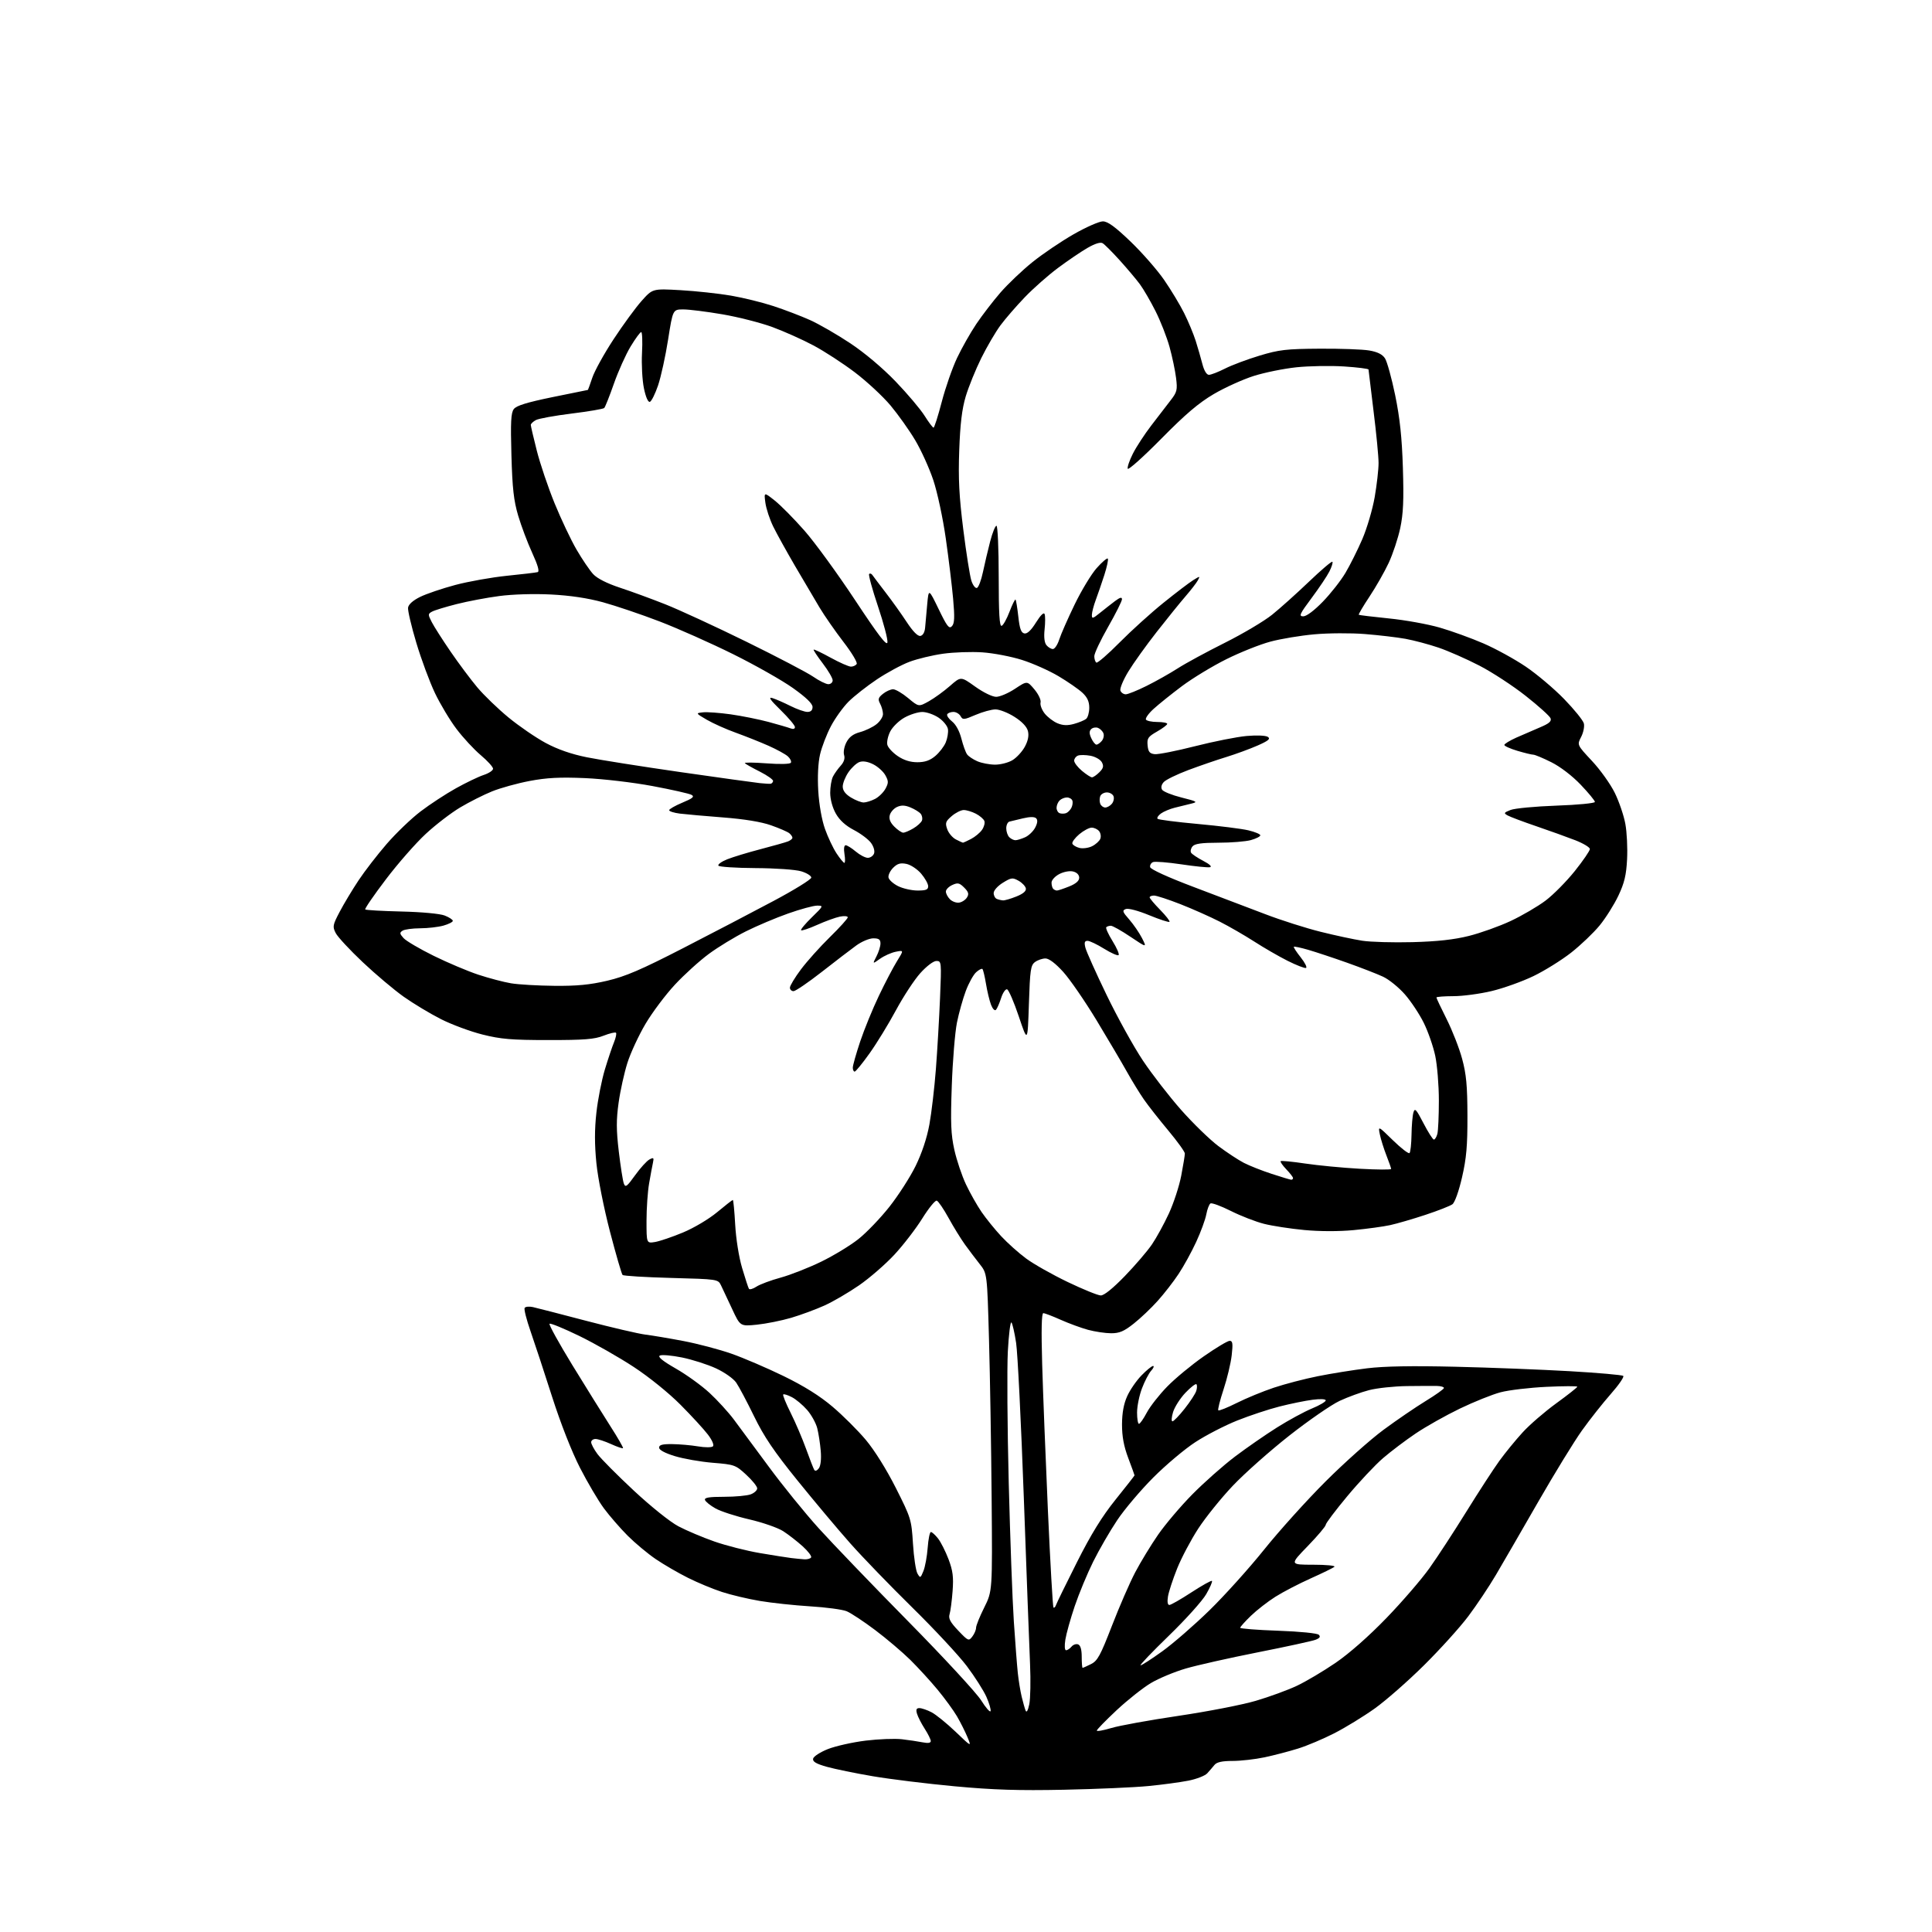 <?xml version="1.0" encoding="UTF-8" standalone="no"?>
<svg 
  version="1.1" 
  xmlns="http://www.w3.org/2000/svg" 
  xmlns:xlink="http://www.w3.org/1999/xlink" 
  xmlns:svg="http://www.w3.org/2000/svg"
  xmlns:rdf="http://www.w3.org/1999/02/22-rdf-syntax-ns#"
  xmlns:cc="http://creativecommons.org/ns#"
  xmlns:dc="http://purl.org/dc/elements/1.1/"
  viewBox="0 0 768 768"
  width="768"
  height="768"
>
<style>svg {background-color: white; }</style>"
<path stroke="none" fill="black" fill-rule="evenodd" d="M423.00,711.45C404.85,711.82 394.94,711.51 379.50,710.08C368.50,709.06 353.88,707.26 347.00,706.09C340.12,704.92 331.89,703.23 328.70,702.34C324.41,701.13 322.99,700.29 323.22,699.11C323.39,698.22 326.03,696.51 329.09,695.29C332.16,694.08 338.90,692.57 344.08,691.93C349.26,691.30 355.77,691.05 358.55,691.38C361.33,691.70 365.04,692.26 366.80,692.61C368.91,693.03 370.00,692.86 370.00,692.10C370.00,691.47 368.92,689.28 367.60,687.23C366.28,685.18 364.90,682.49 364.53,681.25C364.03,679.57 364.28,679.00 365.48,679.00C366.37,679.00 368.54,679.74 370.30,680.65C372.05,681.56 376.35,685.05 379.86,688.40C386.22,694.50 386.22,694.50 384.56,690.50C383.64,688.30 381.78,684.59 380.41,682.25C379.04,679.92 375.60,675.19 372.76,671.75C369.92,668.31 365.01,662.95 361.86,659.83C358.70,656.72 352.39,651.36 347.84,647.94C343.29,644.52 338.20,641.16 336.53,640.48C334.86,639.80 328.32,638.92 322.00,638.54C315.68,638.15 306.68,637.18 302.00,636.39C297.32,635.60 290.57,634.00 287.00,632.83C283.43,631.67 277.35,629.15 273.50,627.22C269.65,625.30 263.89,621.96 260.70,619.79C257.51,617.63 252.48,613.43 249.51,610.47C246.55,607.50 242.29,602.60 240.05,599.57C237.82,596.55 233.54,589.30 230.55,583.46C227.25,577.02 222.89,565.91 219.45,555.18C216.34,545.45 212.49,533.75 210.89,529.17C209.29,524.59 208.24,520.43 208.55,519.92C208.87,519.41 210.33,519.26 211.81,519.58C213.29,519.91 222.82,522.36 233.00,525.04C243.18,527.71 253.75,530.17 256.50,530.52C259.25,530.86 266.09,532.01 271.70,533.08C277.31,534.15 285.86,536.40 290.70,538.09C295.54,539.78 304.90,543.80 311.50,547.01C319.66,551.00 325.89,554.89 330.96,559.20C335.07,562.68 341.01,568.61 344.17,572.37C347.61,576.46 352.41,584.14 356.11,591.48C362.13,603.42 362.32,604.02 362.92,613.63C363.26,619.06 364.06,624.40 364.70,625.50C365.80,627.41 365.92,627.36 367.08,624.50C367.75,622.85 368.51,618.69 368.77,615.25C369.02,611.81 369.60,609.00 370.04,609.00C370.49,609.00 371.77,610.16 372.89,611.58C374.00,613.00 375.88,616.72 377.06,619.83C378.78,624.39 379.09,626.88 378.67,632.50C378.38,636.35 377.84,640.48 377.47,641.68C376.95,643.37 377.73,644.84 380.91,648.18C384.88,652.35 385.08,652.43 386.51,650.56C387.33,649.49 388.00,647.92 388.00,647.06C388.00,646.20 389.46,642.58 391.25,639.00C394.50,632.50 394.50,632.50 394.19,595.50C394.02,575.15 393.55,546.74 393.14,532.36C392.41,506.22 392.41,506.22 389.45,502.49C387.83,500.44 385.18,496.93 383.56,494.69C381.95,492.45 379.02,487.70 377.06,484.13C375.10,480.57 373.00,477.49 372.38,477.28C371.76,477.08 369.18,480.25 366.64,484.32C364.11,488.39 359.13,494.86 355.58,498.70C352.03,502.53 345.71,508.02 341.55,510.90C337.38,513.78 331.17,517.41 327.74,518.96C324.31,520.51 318.35,522.71 314.50,523.85C310.65,524.98 304.52,526.21 300.87,526.58C294.25,527.25 294.25,527.25 291.05,520.38C289.28,516.59 287.30,512.38 286.64,511.00C285.43,508.50 285.43,508.50 266.79,508.00C256.55,507.73 247.85,507.19 247.48,506.82C247.10,506.44 244.85,498.68 242.47,489.57C240.04,480.24 237.68,468.37 237.08,462.40C236.33,454.90 236.33,449.00 237.08,442.27C237.66,437.04 239.18,429.32 240.45,425.13C241.72,420.93 243.36,416.05 244.09,414.29C244.81,412.52 245.16,410.83 244.86,410.53C244.56,410.23 242.33,410.76 239.91,411.71C236.32,413.13 232.26,413.45 218.00,413.44C203.32,413.44 199.10,413.08 191.78,411.24C186.98,410.04 179.56,407.28 175.28,405.12C171.00,402.95 164.35,398.95 160.50,396.23C156.65,393.50 149.32,387.32 144.21,382.50C139.09,377.67 134.26,372.47 133.47,370.94C132.13,368.35 132.24,367.75 135.05,362.41C136.71,359.25 140.08,353.65 142.53,349.96C144.98,346.27 150.02,339.74 153.74,335.45C157.46,331.16 163.51,325.35 167.20,322.55C170.88,319.74 177.18,315.62 181.20,313.38C185.21,311.14 190.19,308.75 192.25,308.07C194.31,307.40 196.00,306.28 196.00,305.58C196.00,304.88 193.80,302.46 191.11,300.19C188.42,297.92 184.08,293.24 181.47,289.78C178.85,286.33 175.00,279.90 172.90,275.50C170.80,271.10 167.47,262.12 165.50,255.55C163.53,248.98 162.05,242.68 162.21,241.55C162.39,240.26 164.17,238.68 167.00,237.28C169.47,236.06 175.78,233.92 181.00,232.53C186.22,231.14 195.45,229.50 201.50,228.88C207.55,228.27 213.04,227.62 213.71,227.43C214.52,227.20 213.83,224.74 211.57,219.80C209.72,215.78 207.22,209.12 205.99,205.00C204.22,199.02 203.67,194.16 203.30,181.00C202.93,167.75 203.11,164.13 204.25,162.61C205.29,161.24 209.43,159.96 219.59,157.87C227.24,156.30 233.58,155.01 233.67,155.01C233.76,155.00 234.56,152.82 235.45,150.15C236.34,147.48 240.13,140.62 243.88,134.90C247.63,129.18 252.66,122.30 255.06,119.61C259.42,114.72 259.42,114.72 270.55,115.35C276.68,115.70 285.69,116.68 290.59,117.52C295.49,118.36 303.10,120.24 307.50,121.69C311.90,123.13 318.43,125.63 322.00,127.23C325.57,128.83 332.77,132.98 338.00,136.46C343.74,140.27 350.87,146.29 356.02,151.64C360.70,156.51 365.88,162.64 367.52,165.25C369.16,167.86 370.77,170.00 371.09,170.00C371.42,170.00 372.89,165.39 374.36,159.75C375.83,154.11 378.57,146.26 380.44,142.31C382.31,138.35 385.75,132.28 388.08,128.81C390.41,125.34 394.74,119.71 397.70,116.29C400.67,112.88 406.39,107.43 410.43,104.19C414.46,100.94 421.81,95.97 426.75,93.14C431.69,90.31 436.93,88.00 438.39,88.00C440.35,88.00 443.25,90.11 449.44,96.05C454.05,100.48 460.06,107.35 462.78,111.30C465.51,115.26 469.09,121.20 470.73,124.50C472.38,127.80 474.43,132.75 475.31,135.50C476.18,138.25 477.38,142.41 477.98,144.75C478.66,147.37 479.65,149.00 480.57,149.00C481.39,149.00 484.28,147.88 486.98,146.51C489.68,145.14 495.85,142.83 500.69,141.37C508.44,139.03 511.31,138.69 524.50,138.61C532.75,138.55 541.65,138.87 544.27,139.32C547.57,139.88 549.50,140.84 550.55,142.44C551.38,143.71 553.21,150.32 554.61,157.12C556.47,166.21 557.29,173.89 557.67,186.00C558.07,198.79 557.83,204.17 556.62,209.91C555.75,213.98 553.68,220.22 552.02,223.78C550.35,227.34 546.92,233.37 544.38,237.18C541.85,240.99 539.94,244.23 540.14,244.39C540.34,244.54 545.74,245.19 552.15,245.84C558.56,246.48 567.64,248.12 572.32,249.48C577.01,250.83 584.81,253.66 589.67,255.76C594.53,257.86 602.10,262.01 606.50,264.99C610.90,267.96 617.78,273.77 621.78,277.89C625.78,282.01 629.31,286.37 629.61,287.58C629.91,288.79 629.43,291.21 628.52,292.95C626.89,296.12 626.89,296.12 632.85,302.50C636.13,306.00 640.20,311.71 641.91,315.19C643.61,318.66 645.50,324.20 646.10,327.50C646.71,330.80 647.02,337.12 646.79,341.55C646.47,347.87 645.73,350.97 643.33,356.05C641.65,359.60 638.30,364.92 635.89,367.87C633.47,370.82 628.38,375.68 624.58,378.67C620.77,381.66 614.02,385.87 609.58,388.01C605.13,390.16 597.67,392.83 593.00,393.95C588.33,395.07 581.46,395.99 577.75,395.99C574.04,396.00 571.00,396.23 571.00,396.52C571.00,396.81 572.83,400.69 575.07,405.14C577.31,409.60 580.08,416.67 581.21,420.87C582.87,426.95 583.30,431.55 583.33,443.50C583.36,455.48 582.93,460.41 581.18,468.00C579.91,473.54 578.31,478.01 577.35,478.72C576.45,479.38 571.61,481.28 566.61,482.93C561.60,484.59 555.29,486.42 552.58,487.01C549.88,487.60 543.36,488.49 538.08,488.99C532.20,489.55 524.62,489.53 518.46,488.95C512.93,488.43 505.73,487.32 502.46,486.49C499.18,485.66 493.27,483.37 489.32,481.39C485.37,479.41 481.71,478.06 481.18,478.39C480.66,478.71 479.91,480.67 479.52,482.74C479.14,484.81 477.33,489.74 475.50,493.69C473.68,497.65 470.52,503.39 468.49,506.44C466.47,509.50 462.71,514.33 460.15,517.17C457.60,520.02 453.33,524.07 450.66,526.17C446.80,529.23 444.98,530.00 441.66,529.99C439.37,529.98 435.25,529.36 432.50,528.62C429.75,527.87 424.86,526.07 421.63,524.63C418.39,523.18 415.29,522.00 414.73,522.00C414.04,522.00 413.89,528.71 414.28,542.25C414.60,553.39 415.63,579.60 416.56,600.50C417.50,621.40 418.49,638.73 418.77,639.00C419.05,639.27 419.51,638.83 419.79,638.00C420.07,637.17 423.82,629.52 428.11,621.00C433.71,609.88 438.05,602.85 443.46,596.11C447.61,590.95 451.00,586.62 451.00,586.48C451.00,586.35 449.88,583.25 448.50,579.60C446.72,574.88 446.01,571.01 446.02,566.23C446.04,561.65 446.69,558.06 448.08,555.00C449.19,552.52 451.75,548.81 453.76,546.75C455.76,544.69 457.83,543.00 458.36,543.00C458.88,543.00 458.54,543.85 457.60,544.89C456.66,545.93 455.02,549.08 453.95,551.90C452.88,554.72 452.00,559.04 452.00,561.51C452.00,563.98 452.34,566.00 452.75,566.00C453.17,566.00 454.57,563.99 455.87,561.53C457.18,559.07 460.83,554.41 463.99,551.18C467.14,547.94 473.69,542.53 478.54,539.15C483.38,535.77 488.00,533.00 488.81,533.00C490.00,533.00 490.15,534.07 489.62,538.75C489.26,541.91 487.80,548.02 486.38,552.31C484.96,556.61 484.02,560.35 484.29,560.63C484.57,560.90 487.88,559.58 491.65,557.69C495.42,555.80 502.05,553.07 506.40,551.62C510.74,550.17 518.61,548.11 523.90,547.06C529.18,546.00 537.98,544.59 543.45,543.92C550.22,543.09 561.39,542.89 578.45,543.30C592.23,543.62 612.73,544.42 624.00,545.07C635.27,545.72 644.85,546.56 645.27,546.95C645.70,547.33 643.45,550.59 640.27,554.19C637.10,557.79 631.96,564.29 628.87,568.62C625.77,572.95 617.94,585.73 611.46,597.00C604.99,608.27 597.43,621.33 594.68,626.00C591.93,630.67 586.97,638.10 583.66,642.50C580.36,646.90 572.42,655.67 566.03,662.00C559.64,668.33 550.82,676.06 546.44,679.18C542.05,682.31 534.87,686.71 530.48,688.96C526.09,691.21 519.58,693.97 516.00,695.08C512.42,696.20 506.43,697.76 502.68,698.56C498.94,699.35 493.22,700.00 489.97,700.00C485.83,700.00 483.70,700.47 482.79,701.57C482.08,702.44 480.79,703.94 479.91,704.91C479.04,705.88 475.66,707.20 472.40,707.84C469.15,708.48 461.99,709.45 456.49,709.98C451.00,710.52 435.93,711.18 423.00,711.45zM441.75,686.92C444.91,685.96 456.95,683.78 468.50,682.07C480.05,680.36 493.85,677.68 499.16,676.11C504.48,674.55 511.79,671.88 515.42,670.18C519.05,668.48 526.02,664.35 530.92,661.00C536.39,657.26 544.18,650.39 551.15,643.17C557.39,636.71 565.08,627.80 568.23,623.37C571.39,618.95 577.98,608.84 582.90,600.91C587.81,592.99 593.72,583.89 596.04,580.69C598.36,577.49 602.51,572.41 605.27,569.40C608.02,566.38 614.04,561.18 618.64,557.84C623.24,554.50 627.00,551.53 627.00,551.24C627.00,550.95 621.49,550.97 614.75,551.29C608.01,551.61 599.80,552.58 596.50,553.45C593.20,554.32 585.91,557.25 580.30,559.95C574.69,562.66 566.80,567.10 562.77,569.82C558.73,572.54 552.89,576.96 549.78,579.63C546.66,582.31 540.27,589.12 535.56,594.77C530.85,600.43 527.00,605.54 527.00,606.13C527.00,606.73 523.77,610.54 519.83,614.61C512.66,622.00 512.66,622.00 522.03,622.00C527.18,622.00 530.97,622.37 530.45,622.82C529.93,623.28 525.67,625.36 521.00,627.45C516.33,629.55 510.02,632.82 507.00,634.73C503.98,636.64 499.59,640.05 497.25,642.31C494.91,644.57 493.00,646.71 493.00,647.06C493.00,647.42 499.79,647.95 508.09,648.24C516.76,648.55 523.64,649.24 524.25,649.85C525.02,650.62 524.63,651.19 522.90,651.85C521.56,652.36 511.25,654.60 499.98,656.83C488.72,659.06 475.83,661.95 471.34,663.27C466.85,664.58 460.60,667.19 457.45,669.07C454.30,670.96 448.18,675.81 443.86,679.85C439.54,683.90 436.00,687.53 436.00,687.93C436.00,688.33 438.59,687.87 441.75,686.92zM393.77,680.20C393.97,679.59 393.23,677.05 392.12,674.55C391.02,672.05 387.51,666.54 384.33,662.31C381.14,658.08 371.41,647.62 362.69,639.06C353.98,630.50 342.86,619.00 337.99,613.50C333.11,608.00 323.67,596.75 317.00,588.50C307.65,576.94 303.70,571.09 299.76,563.00C296.95,557.23 293.75,551.21 292.66,549.62C291.54,548.00 288.04,545.53 284.59,543.93C281.24,542.39 275.15,540.44 271.06,539.61C266.97,538.79 263.02,538.45 262.29,538.86C261.38,539.37 263.43,541.03 268.64,544.02C272.88,546.44 278.90,550.79 282.04,553.69C285.17,556.59 289.51,561.34 291.68,564.23C293.85,567.13 300.10,575.58 305.57,583.00C311.03,590.42 319.97,601.45 325.44,607.50C330.91,613.55 346.91,630.20 361.00,644.50C375.09,658.80 388.14,672.93 390.01,675.90C391.87,678.87 393.57,680.80 393.77,680.20zM409.15,677.50C409.61,675.30 409.75,668.10 409.46,661.50C409.17,654.90 408.05,625.11 406.98,595.30C405.91,565.49 404.53,537.81 403.92,533.80C403.31,529.78 402.47,526.14 402.06,525.70C401.64,525.26 401.00,530.43 400.63,537.20C400.27,543.96 400.43,567.50 400.99,589.50C401.55,611.50 402.46,636.25 403.01,644.50C403.56,652.75 404.27,661.98 404.59,665.00C404.91,668.02 405.61,672.30 406.14,674.50C406.67,676.70 407.37,679.17 407.70,680.00C408.08,680.93 408.63,679.97 409.15,677.50zM430.35,663.00C430.54,663.00 432.05,662.33 433.70,661.50C436.29,660.21 437.43,658.11 442.02,646.25C444.94,638.69 449.09,629.14 451.25,625.04C453.41,620.93 457.50,614.21 460.34,610.10C463.18,605.99 469.32,598.74 474.00,594.00C478.68,589.27 486.29,582.52 490.92,579.02C495.55,575.52 503.09,570.30 507.67,567.42C512.25,564.54 518.48,561.16 521.50,559.91C524.53,558.66 527.00,557.21 527.00,556.69C527.00,556.13 524.86,556.02 521.75,556.43C518.86,556.80 512.95,558.01 508.62,559.11C504.29,560.21 496.71,562.72 491.79,564.69C486.86,566.66 479.38,570.52 475.17,573.27C470.95,576.01 463.41,582.36 458.41,587.38C453.41,592.40 446.97,600.00 444.11,604.29C441.24,608.57 436.94,616.00 434.56,620.79C432.19,625.58 428.88,633.55 427.21,638.50C425.54,643.45 423.87,649.41 423.50,651.75C423.10,654.28 423.21,656.00 423.79,656.00C424.32,656.00 425.29,655.35 425.95,654.56C426.61,653.77 427.79,653.37 428.57,653.67C429.51,654.03 430.00,655.72 430.00,658.61C430.00,661.02 430.16,663.00 430.35,663.00zM453.39,661.99C453.88,662.00 457.77,659.48 462.04,656.41C466.32,653.33 474.73,646.02 480.74,640.16C486.75,634.30 496.55,623.42 502.50,616.00C508.45,608.58 519.44,596.39 526.91,588.93C534.39,581.46 544.77,572.20 550.00,568.35C555.23,564.49 562.76,559.35 566.74,556.92C570.72,554.49 573.99,552.16 573.99,551.75C574.00,551.34 572.76,550.97 571.25,550.94C569.74,550.90 564.33,550.93 559.23,550.99C554.14,551.06 547.39,551.78 544.23,552.60C541.08,553.41 535.80,555.34 532.50,556.88C529.20,558.43 520.20,564.64 512.50,570.69C504.80,576.75 494.71,585.70 490.07,590.60C485.43,595.49 479.26,603.15 476.34,607.62C473.43,612.09 469.65,619.23 467.94,623.49C466.23,627.76 464.59,632.77 464.29,634.62C463.94,636.74 464.15,638.00 464.84,638.00C465.44,638.00 469.40,635.74 473.62,632.98C477.85,630.23 481.51,628.18 481.77,628.44C482.03,628.70 481.01,631.07 479.49,633.70C477.98,636.34 471.29,643.78 464.62,650.24C457.96,656.70 452.90,661.99 453.39,661.99zM319.69,619.85C320.90,619.93 322.13,619.60 322.43,619.11C322.74,618.62 321.21,616.61 319.04,614.65C316.87,612.70 313.39,609.99 311.30,608.65C309.21,607.31 303.15,605.20 297.82,603.97C292.50,602.74 286.46,600.78 284.40,599.61C282.34,598.45 280.47,596.94 280.24,596.25C279.94,595.32 281.88,595.00 287.85,595.00C292.26,595.00 297.02,594.56 298.43,594.02C299.85,593.49 301.00,592.42 301.00,591.65C301.00,590.88 299.03,588.44 296.63,586.23C292.42,582.34 291.95,582.18 283.38,581.48C278.50,581.08 271.69,579.89 268.25,578.83C264.31,577.63 262.00,576.38 262.00,575.46C262.00,574.36 263.29,574.01 267.25,574.06C270.14,574.09 274.75,574.50 277.50,574.96C280.26,575.43 282.91,575.42 283.40,574.95C283.93,574.45 283.11,572.51 281.43,570.30C279.85,568.21 274.94,562.86 270.52,558.42C265.91,553.77 258.03,547.40 251.97,543.42C246.19,539.61 236.41,534.05 230.26,531.05C224.10,528.06 218.79,525.88 218.45,526.22C218.11,526.56 222.20,533.96 227.53,542.67C232.87,551.38 239.66,562.28 242.62,566.91C245.59,571.53 247.85,575.48 247.66,575.68C247.46,575.87 245.32,575.14 242.90,574.04C240.48,572.94 237.71,572.03 236.75,572.02C235.79,572.01 235.00,572.59 235.00,573.31C235.00,574.02 236.12,576.14 237.50,578.00C238.87,579.86 245.37,586.40 251.93,592.52C258.77,598.89 266.35,604.97 269.68,606.73C272.88,608.42 279.32,611.14 284.00,612.78C288.68,614.41 296.77,616.47 302.00,617.36C307.23,618.25 312.85,619.14 314.50,619.34C316.15,619.54 318.49,619.77 319.69,619.85zM325.51,583.66C326.24,582.66 326.53,579.96 326.26,576.76C326.02,573.87 325.39,569.81 324.87,567.74C324.34,565.67 322.52,562.38 320.81,560.44C319.10,558.49 316.38,556.21 314.76,555.38C313.14,554.54 311.60,554.06 311.34,554.32C311.08,554.58 312.42,557.88 314.31,561.65C316.20,565.42 318.94,571.83 320.41,575.90C321.87,579.96 323.34,583.74 323.68,584.30C324.06,584.90 324.79,584.64 325.51,583.66zM466.07,565.00C466.56,565.00 468.73,562.75 470.91,559.99C473.09,557.24 475.17,554.05 475.53,552.92C475.89,551.78 475.92,550.58 475.59,550.26C475.27,549.94 473.31,551.46 471.23,553.64C469.16,555.82 466.95,559.27 466.32,561.30C465.70,563.34 465.58,565.00 466.07,565.00zM437.58,514.96C438.88,514.99 442.43,512.12 447.14,507.25C451.26,502.99 456.11,497.33 457.92,494.67C459.72,492.02 462.76,486.48 464.66,482.36C466.56,478.24 468.77,471.48 469.56,467.35C470.35,463.21 471.00,459.25 471.00,458.55C471.00,457.85 468.03,453.73 464.41,449.39C460.78,445.05 456.42,439.50 454.72,437.05C453.02,434.60 449.98,429.65 447.97,426.05C445.96,422.45 440.53,413.25 435.91,405.60C431.28,397.96 425.32,389.30 422.65,386.35C419.58,382.96 416.99,381.00 415.59,381.00C414.38,381.00 412.51,381.64 411.44,382.42C409.71,383.69 409.45,385.48 409.00,399.17C408.50,414.50 408.50,414.50 405.00,404.08C403.07,398.35 400.98,393.49 400.34,393.28C399.71,393.07 398.64,394.61 397.97,396.70C397.31,398.79 396.38,400.91 395.92,401.41C395.43,401.94 394.60,401.08 393.95,399.41C393.34,397.81 392.44,394.08 391.95,391.11C391.46,388.15 390.82,385.49 390.54,385.20C390.25,384.91 389.12,385.49 388.03,386.48C386.94,387.46 385.09,390.80 383.93,393.89C382.77,396.97 381.18,402.65 380.40,406.50C379.63,410.35 378.70,421.62 378.35,431.54C377.82,446.44 378.00,450.88 379.37,457.08C380.29,461.21 382.37,467.39 383.99,470.82C385.61,474.25 388.40,479.18 390.18,481.78C391.96,484.37 395.46,488.70 397.96,491.39C400.46,494.08 404.92,498.08 407.89,500.27C410.85,502.47 418.27,506.66 424.39,509.60C430.50,512.53 436.43,514.95 437.58,514.96zM300.70,511.46C302.08,510.55 306.43,508.93 310.36,507.86C314.29,506.78 321.55,503.92 326.50,501.51C331.45,499.09 338.10,495.05 341.27,492.52C344.45,490.00 349.97,484.24 353.54,479.73C357.11,475.21 361.80,467.91 363.96,463.51C366.46,458.42 368.46,452.41 369.45,447.00C370.30,442.32 371.46,432.43 372.03,425.00C372.60,417.57 373.34,404.86 373.68,396.75C374.28,382.34 374.24,382.00 372.24,382.00C371.05,382.00 368.36,384.04 365.84,386.83C363.45,389.49 359.10,396.13 356.16,401.58C353.22,407.04 348.50,414.76 345.66,418.73C342.82,422.71 340.16,425.97 339.75,425.98C339.34,425.99 339.00,425.28 339.00,424.40C339.00,423.52 340.33,418.83 341.95,413.98C343.58,409.14 346.91,400.97 349.37,395.84C351.82,390.70 355.06,384.52 356.56,382.10C359.30,377.69 359.30,377.69 356.06,378.34C354.29,378.69 351.48,379.95 349.82,381.13C346.81,383.27 346.81,383.27 348.40,380.19C349.28,378.49 350.00,376.18 350.00,375.05C350.00,373.46 349.36,373.00 347.15,373.00C345.58,373.00 342.55,374.27 340.40,375.83C338.26,377.38 332.08,382.11 326.69,386.33C321.29,390.55 316.23,394.00 315.44,394.00C314.65,394.00 314.00,393.37 314.00,392.61C314.00,391.85 315.97,388.58 318.38,385.36C320.79,382.14 325.97,376.36 329.88,372.53C333.80,368.69 337.00,365.15 337.00,364.65C337.00,364.16 335.59,364.03 333.88,364.37C332.16,364.72 328.10,366.19 324.85,367.65C321.61,369.10 318.73,370.07 318.45,369.79C318.18,369.51 320.10,367.20 322.73,364.64C327.36,360.14 327.42,360.00 324.83,360.00C323.36,360.00 318.19,361.40 313.33,363.12C308.47,364.83 300.90,368.03 296.50,370.23C292.10,372.43 285.48,376.46 281.78,379.19C278.09,381.91 272.01,387.42 268.28,391.43C264.55,395.44 259.30,402.44 256.60,407.00C253.91,411.55 250.67,418.52 249.41,422.49C248.15,426.46 246.57,433.59 245.91,438.33C244.95,445.16 244.97,449.19 245.98,457.73C246.68,463.65 247.58,469.38 247.98,470.46C248.61,472.17 249.19,471.74 252.46,467.19C254.53,464.31 257.09,461.49 258.14,460.92C259.82,460.02 260.00,460.19 259.56,462.20C259.28,463.46 258.59,467.17 258.03,470.43C257.46,473.70 257.00,480.39 257.00,485.31C257.00,494.26 257.00,494.26 260.37,493.72C262.22,493.41 267.22,491.72 271.49,489.94C275.87,488.12 281.78,484.60 285.08,481.86C288.29,479.19 291.09,477.00 291.31,477.00C291.53,477.00 291.95,481.40 292.25,486.79C292.56,492.43 293.72,499.73 295.00,504.04C296.22,508.14 297.43,511.86 297.70,512.30C297.97,512.75 299.32,512.37 300.70,511.46zM513.25,468.96C513.66,468.98 514.00,468.69 514.00,468.30C514.00,467.92 512.80,466.35 511.32,464.82C509.85,463.28 508.84,461.82 509.09,461.58C509.33,461.34 513.70,461.76 518.80,462.52C523.90,463.28 533.68,464.22 540.53,464.60C547.39,464.98 553.00,465.02 553.00,464.68C553.00,464.35 552.16,461.92 551.12,459.29C550.09,456.65 548.92,452.93 548.52,451.00C547.80,447.50 547.80,447.50 553.71,453.28C556.96,456.45 559.92,458.74 560.31,458.36C560.69,457.98 561.04,454.70 561.10,451.08C561.15,447.46 561.49,443.49 561.85,442.26C562.41,440.31 562.95,440.89 565.86,446.51C567.71,450.08 569.57,453.00 569.99,453.00C570.42,453.00 571.04,451.99 571.37,450.75C571.70,449.51 571.97,443.55 571.97,437.50C571.97,431.45 571.32,423.45 570.53,419.71C569.74,415.98 567.70,410.10 565.99,406.64C564.29,403.18 560.91,398.08 558.48,395.30C556.05,392.52 552.14,389.35 549.78,388.25C547.43,387.15 541.00,384.66 535.50,382.70C530.00,380.75 523.06,378.45 520.08,377.58C517.10,376.72 514.51,376.16 514.32,376.35C514.13,376.54 515.36,378.44 517.06,380.57C518.75,382.71 519.70,384.60 519.15,384.78C518.61,384.96 515.31,383.68 511.83,381.93C508.35,380.18 502.39,376.74 498.60,374.29C494.80,371.85 488.62,368.27 484.85,366.36C481.09,364.44 474.07,361.32 469.26,359.43C464.45,357.55 459.72,356.00 458.76,356.00C457.79,356.00 457.00,356.32 457.00,356.71C457.00,357.10 458.88,359.34 461.19,361.69C463.49,364.04 465.16,366.18 464.89,366.44C464.62,366.71 460.99,365.53 456.82,363.81C452.45,362.01 448.52,360.97 447.52,361.35C446.02,361.93 446.19,362.45 448.90,365.53C450.60,367.47 452.87,370.79 453.96,372.91C455.92,376.77 455.92,376.77 449.38,372.39C445.79,369.97 442.28,368.00 441.59,368.00C440.90,368.00 440.07,368.26 439.76,368.58C439.44,368.89 440.56,371.37 442.25,374.09C443.93,376.80 445.02,379.31 444.67,379.67C444.31,380.02 441.74,378.89 438.94,377.16C436.15,375.42 433.17,374.00 432.33,374.00C431.14,374.00 430.94,374.64 431.47,376.75C431.85,378.26 435.65,386.74 439.93,395.59C444.20,404.43 450.68,416.14 454.33,421.60C457.98,427.06 464.82,435.89 469.53,441.22C474.24,446.54 480.88,452.99 484.27,455.55C487.67,458.10 492.26,461.12 494.47,462.26C496.69,463.40 501.65,465.37 505.50,466.62C509.35,467.88 512.84,468.93 513.25,468.96zM220.38,391.88C229.33,391.97 234.50,391.47 241.38,389.86C248.64,388.15 254.77,385.53 271.50,376.93C283.05,371.00 299.25,362.54 307.50,358.14C315.75,353.75 322.50,349.57 322.50,348.86C322.50,348.15 320.70,347.02 318.50,346.36C316.26,345.68 308.26,345.12 300.31,345.08C292.50,345.03 285.87,344.60 285.57,344.11C285.26,343.61 286.85,342.48 289.09,341.58C291.33,340.69 297.29,338.87 302.33,337.56C307.37,336.24 312.29,334.85 313.25,334.47C314.21,334.09 315.00,333.44 315.00,333.02C315.00,332.59 314.44,331.78 313.75,331.21C313.06,330.65 309.80,329.23 306.50,328.07C302.62,326.70 295.92,325.60 287.50,324.95C280.35,324.40 272.59,323.71 270.25,323.42C267.91,323.12 266.00,322.52 266.00,322.07C266.00,321.63 268.36,320.28 271.25,319.07C275.40,317.34 276.16,316.69 274.90,315.97C274.02,315.47 267.04,313.90 259.40,312.47C251.58,311.01 239.81,309.63 232.50,309.31C222.58,308.89 217.38,309.15 210.57,310.44C205.65,311.37 198.91,313.24 195.58,314.59C192.25,315.94 186.58,318.80 182.97,320.95C179.36,323.09 173.18,327.83 169.24,331.49C165.29,335.14 158.15,343.28 153.38,349.58C148.60,355.87 144.91,361.25 145.19,361.52C145.46,361.79 151.94,362.16 159.59,362.34C167.63,362.53 174.87,363.20 176.75,363.93C178.54,364.63 180.00,365.58 180.00,366.05C180.00,366.52 178.31,367.37 176.25,367.95C174.19,368.52 170.03,369.00 167.00,369.01C163.97,369.02 160.84,369.45 160.04,369.95C158.79,370.75 158.85,371.17 160.43,372.92C161.45,374.05 166.83,377.21 172.39,379.95C177.95,382.69 185.95,386.07 190.16,387.46C194.38,388.85 200.23,390.39 203.16,390.88C206.10,391.37 213.84,391.82 220.38,391.88zM561.50,374.52C571.30,374.26 578.02,373.52 583.89,372.05C588.51,370.90 596.00,368.22 600.53,366.10C605.06,363.97 611.31,360.32 614.40,357.99C617.50,355.65 622.72,350.36 626.02,346.24C629.31,342.12 632.00,338.19 632.00,337.51C632.00,336.83 629.41,335.27 626.25,334.03C623.09,332.80 616.15,330.30 610.82,328.48C605.50,326.67 600.33,324.72 599.32,324.16C597.68,323.24 597.80,323.03 600.50,321.97C602.15,321.32 610.36,320.55 618.75,320.25C627.14,319.96 634.00,319.29 634.00,318.78C634.00,318.27 631.46,315.19 628.35,311.93C624.98,308.40 620.28,304.80 616.69,303.00C613.39,301.35 610.16,300.00 609.52,300.00C608.88,300.00 606.03,299.31 603.18,298.46C600.33,297.61 598.00,296.57 598.00,296.13C598.00,295.70 600.14,294.39 602.75,293.22C605.36,292.06 609.63,290.21 612.24,289.11C615.77,287.63 616.83,286.72 616.37,285.53C616.04,284.66 611.61,280.66 606.52,276.65C601.44,272.63 593.14,267.21 588.07,264.59C583.00,261.97 575.70,258.76 571.83,257.44C567.97,256.13 562.05,254.55 558.69,253.94C555.33,253.33 548.06,252.48 542.54,252.04C537.02,251.60 528.00,251.65 522.50,252.15C517.00,252.64 509.12,253.95 505.00,255.06C500.88,256.16 493.00,259.30 487.50,262.04C482.00,264.77 474.06,269.60 469.84,272.75C465.63,275.91 460.56,279.98 458.57,281.80C456.57,283.61 455.21,285.53 455.53,286.05C455.85,286.57 457.89,287.00 460.06,287.00C462.23,287.00 464.00,287.34 463.99,287.75C463.99,288.16 462.16,289.54 459.93,290.81C456.36,292.85 455.92,293.51 456.19,296.31C456.44,298.87 457.00,299.56 459.00,299.79C460.38,299.95 467.57,298.53 475.00,296.64C482.43,294.75 491.65,292.92 495.50,292.57C499.55,292.21 503.12,292.36 503.98,292.92C505.14,293.69 504.26,294.44 499.94,296.35C496.90,297.69 491.28,299.75 487.46,300.93C483.63,302.10 476.81,304.45 472.30,306.14C467.79,307.84 463.43,309.97 462.60,310.89C461.66,311.93 461.42,313.06 461.95,313.92C462.42,314.68 465.88,316.07 469.65,317.02C475.95,318.60 476.26,318.80 473.50,319.47C471.85,319.87 468.91,320.60 466.97,321.08C465.03,321.56 462.55,322.61 461.47,323.40C460.39,324.19 459.80,325.13 460.16,325.49C460.52,325.85 467.72,326.77 476.16,327.54C484.59,328.31 493.64,329.44 496.25,330.07C498.86,330.69 501.00,331.58 501.00,332.05C501.00,332.52 499.31,333.37 497.25,333.95C495.19,334.52 489.39,334.99 484.37,334.99C477.61,335.00 474.93,335.38 474.04,336.46C473.37,337.26 473.12,338.39 473.48,338.97C473.84,339.55 476.02,341.01 478.32,342.21C480.87,343.54 481.90,344.52 480.96,344.73C480.11,344.91 475.02,344.40 469.63,343.59C464.25,342.79 459.18,342.38 458.37,342.69C457.56,343.00 457.04,343.91 457.20,344.71C457.38,345.58 464.32,348.74 474.50,352.59C483.85,356.12 496.68,360.99 503.00,363.41C509.32,365.83 519.23,368.98 525.00,370.41C530.77,371.85 538.20,373.44 541.50,373.95C544.80,374.47 553.80,374.72 561.50,374.52zM381.27,358.80C382.39,358.64 383.79,357.72 384.38,356.76C385.25,355.39 385.01,354.57 383.28,352.83C381.39,350.95 380.73,350.80 378.54,351.80C377.14,352.44 376.00,353.61 376.00,354.41C376.00,355.20 376.73,356.59 377.62,357.48C378.52,358.38 380.16,358.97 381.27,358.80zM398.73,357.92C399.41,357.96 401.79,357.27 404.03,356.37C406.73,355.29 407.99,354.21 407.79,353.16C407.62,352.28 406.32,350.91 404.89,350.11C402.52,348.78 401.98,348.85 398.65,350.91C396.59,352.18 395.00,353.97 395.00,355.00C395.00,356.01 395.56,357.06 396.25,357.34C396.94,357.62 398.05,357.88 398.73,357.92zM364.75,354.00C368.15,354.00 368.99,353.65 368.96,352.25C368.94,351.29 367.67,349.04 366.15,347.26C364.62,345.48 361.99,343.75 360.29,343.41C357.92,342.93 356.71,343.29 355.04,344.96C353.85,346.15 353.02,347.88 353.19,348.81C353.36,349.74 355.08,351.29 357.00,352.25C358.93,353.21 362.41,354.00 364.75,354.00zM420.15,354.00C420.59,354.00 422.77,353.28 424.98,352.39C427.67,351.32 429.00,350.16 429.00,348.91C429.00,347.77 428.07,346.80 426.61,346.44C425.24,346.09 422.89,346.52 421.11,347.44C419.37,348.34 418.00,349.85 418.00,350.86C418.00,351.85 418.30,352.97 418.67,353.33C419.03,353.70 419.70,354.00 420.15,354.00zM335.65,343.00C335.98,343.00 336.01,341.43 335.69,339.50C335.35,337.37 335.54,336.00 336.17,336.00C336.74,336.00 338.55,337.12 340.18,338.50C341.82,339.88 343.97,341.00 344.97,341.00C345.97,341.00 347.08,340.23 347.44,339.30C347.82,338.31 347.31,336.53 346.23,335.05C345.20,333.65 342.14,331.35 339.43,329.94C336.14,328.22 333.76,326.06 332.27,323.44C330.92,321.07 330.03,317.78 330.02,315.18C330.01,312.81 330.51,309.89 331.12,308.68C331.74,307.48 333.14,305.53 334.22,304.34C335.50,302.92 335.96,301.46 335.54,300.14C335.18,299.00 335.59,296.76 336.46,295.09C337.55,292.97 339.16,291.76 341.88,291.03C344.00,290.46 346.92,289.06 348.37,287.92C349.82,286.79 351.00,284.96 351.00,283.86C351.00,282.77 350.49,280.92 349.87,279.75C348.92,277.97 349.09,277.34 350.98,275.82C352.21,274.82 354.03,274.00 355.02,274.00C356.00,274.00 358.70,275.58 361.01,277.51C365.20,281.01 365.20,281.01 369.24,278.76C371.45,277.52 375.22,274.78 377.62,272.68C381.96,268.86 381.96,268.86 387.64,272.93C390.88,275.25 394.47,277.00 395.99,277.00C397.46,277.00 400.83,275.56 403.48,273.80C408.31,270.61 408.31,270.61 411.20,274.05C412.81,275.98 413.89,278.27 413.64,279.24C413.39,280.19 414.12,282.16 415.26,283.61C416.40,285.05 418.68,286.80 420.32,287.49C422.48,288.40 424.32,288.48 426.91,287.77C428.88,287.23 431.06,286.33 431.75,285.77C432.44,285.21 433.00,283.21 433.00,281.33C433.00,278.88 432.22,277.18 430.25,275.35C428.74,273.95 424.48,271.00 420.78,268.80C417.08,266.60 410.56,263.69 406.28,262.34C402.01,260.98 394.91,259.62 390.50,259.32C386.10,259.03 379.06,259.27 374.85,259.87C370.65,260.46 364.66,261.90 361.55,263.07C358.44,264.23 352.60,267.38 348.58,270.07C344.56,272.76 339.49,276.75 337.30,278.93C335.12,281.12 331.96,285.52 330.29,288.70C328.61,291.89 326.68,296.92 325.99,299.87C325.21,303.22 324.94,308.69 325.27,314.37C325.60,319.87 326.66,325.89 327.94,329.50C329.11,332.80 331.18,337.19 332.55,339.25C333.91,341.31 335.31,343.00 335.65,343.00zM434.13,336.38C435.57,335.66 437.04,334.33 437.40,333.41C437.75,332.50 437.52,331.13 436.89,330.37C436.27,329.62 434.94,329.00 433.95,329.00C432.96,329.00 430.75,330.18 429.03,331.62C427.32,333.07 426.08,334.74 426.28,335.35C426.48,335.95 427.74,336.72 429.07,337.06C430.41,337.40 432.68,337.10 434.13,336.38zM382.80,334.99C382.96,334.99 384.40,334.33 385.99,333.51C387.58,332.68 389.55,331.06 390.36,329.89C391.18,328.72 391.60,327.13 391.30,326.35C391.00,325.57 389.48,324.27 387.93,323.46C386.37,322.66 384.20,322.00 383.11,322.00C382.01,322.00 379.86,323.08 378.33,324.40C375.88,326.50 375.66,327.14 376.54,329.62C377.08,331.18 378.65,333.02 380.02,333.71C381.38,334.41 382.63,334.98 382.80,334.99zM403.65,334.00C404.34,334.00 406.09,333.46 407.53,332.81C408.97,332.15 410.77,330.42 411.52,328.95C412.44,327.19 412.56,325.96 411.90,325.30C411.24,324.64 409.48,324.64 406.70,325.29C404.39,325.83 401.94,326.42 401.25,326.60C400.56,326.79 400.00,327.99 400.00,329.27C400.00,330.55 400.54,332.14 401.20,332.80C401.86,333.46 402.96,334.00 403.65,334.00zM359.05,331.00C359.68,331.00 361.48,330.24 363.06,329.30C364.64,328.37 366.18,326.96 366.49,326.18C366.79,325.39 366.56,324.18 365.98,323.48C365.41,322.78 363.58,321.65 361.92,320.97C359.73,320.06 358.28,320.01 356.59,320.78C355.32,321.36 354.02,322.82 353.70,324.03C353.31,325.54 353.87,326.96 355.52,328.61C356.83,329.92 358.42,331.00 359.05,331.00zM423.78,323.24C424.48,322.98 425.43,322.03 425.89,321.13C426.35,320.23 426.53,318.94 426.28,318.25C426.04,317.56 425.06,317.00 424.12,317.00C423.17,317.00 421.86,317.54 421.20,318.20C420.54,318.86 420.00,320.17 420.00,321.12C420.00,322.06 420.56,323.03 421.25,323.27C421.94,323.51 423.08,323.49 423.78,323.24zM439.35,321.00C440.12,321.00 441.31,320.33 441.99,319.51C442.67,318.69 442.96,317.34 442.64,316.51C442.32,315.68 441.13,315.00 440.00,315.00C438.87,315.00 437.68,315.68 437.36,316.50C437.05,317.32 437.05,318.68 437.36,319.50C437.68,320.32 438.57,321.00 439.35,321.00zM343.30,319.00C344.29,319.00 346.33,318.36 347.84,317.59C349.34,316.81 351.21,314.97 352.00,313.51C353.24,311.19 353.23,310.50 351.94,308.17C351.13,306.70 348.96,304.75 347.12,303.82C344.96,302.74 343.02,302.42 341.64,302.92C340.46,303.35 338.49,305.18 337.25,307.00C336.01,308.81 335.00,311.36 335.00,312.66C335.00,314.26 336.06,315.67 338.25,317.01C340.04,318.10 342.31,318.99 343.30,319.00zM306.32,311.56C306.78,311.50 307.23,311.01 307.32,310.48C307.42,309.94 305.07,308.27 302.10,306.76C299.12,305.26 296.42,303.74 296.10,303.39C295.77,303.03 299.62,303.06 304.65,303.44C310.05,303.85 314.04,303.75 314.38,303.20C314.69,302.69 314.16,301.55 313.19,300.67C312.22,299.80 308.75,297.89 305.47,296.44C302.18,294.98 296.35,292.66 292.50,291.27C288.65,289.89 283.48,287.57 281.00,286.13C276.50,283.50 276.50,283.50 279.45,283.16C281.07,282.98 286.02,283.34 290.45,283.96C294.88,284.59 301.65,285.95 305.50,286.98C309.35,288.02 313.29,289.17 314.25,289.54C315.32,289.95 316.00,289.75 316.00,289.02C316.00,288.36 313.45,285.34 310.33,282.29C306.10,278.16 305.28,276.95 307.08,277.51C308.41,277.92 311.62,279.33 314.22,280.63C316.81,281.93 319.85,283.00 320.97,283.00C322.32,283.00 323.00,282.34 323.00,281.03C323.00,279.71 320.43,277.23 315.25,273.54C310.99,270.50 300.30,264.44 291.50,260.08C282.70,255.71 269.51,249.84 262.19,247.03C254.87,244.22 244.74,240.80 239.69,239.41C233.61,237.75 226.61,236.70 219.00,236.32C212.24,235.98 203.79,236.23 198.50,236.93C193.55,237.58 185.92,239.02 181.55,240.13C177.17,241.24 172.78,242.58 171.79,243.11C170.09,244.02 170.08,244.26 171.63,247.29C172.53,249.05 175.89,254.32 179.10,259.00C182.30,263.68 187.08,270.07 189.71,273.21C192.34,276.35 197.94,281.75 202.14,285.21C206.35,288.67 213.00,293.23 216.92,295.34C221.69,297.90 227.12,299.79 233.28,301.03C238.35,302.06 255.10,304.70 270.50,306.92C285.90,309.13 300.07,311.10 302.00,311.30C303.93,311.50 305.87,311.62 306.32,311.56zM434.08,309.00C434.58,309.00 435.91,308.09 437.02,306.98C438.61,305.39 438.82,304.54 438.01,303.02C437.44,301.95 435.41,300.79 433.50,300.43C431.58,300.07 429.34,300.04 428.51,300.36C427.68,300.68 427.00,301.59 427.00,302.38C427.00,303.17 428.38,304.99 430.08,306.41C431.77,307.83 433.57,309.00 434.08,309.00zM395.50,303.96C397.70,303.98 400.85,303.17 402.50,302.16C404.16,301.15 406.36,298.75 407.40,296.81C408.67,294.46 409.07,292.41 408.62,290.61C408.19,288.89 406.26,286.85 403.27,284.96C400.71,283.33 397.32,282.00 395.74,282.00C394.16,282.00 390.60,282.98 387.82,284.17C383.17,286.17 382.70,286.21 381.84,284.67C381.32,283.75 380.05,283.00 379.01,283.00C377.97,283.00 376.86,283.41 376.55,283.92C376.24,284.43 377.10,285.72 378.46,286.79C379.97,287.98 381.42,290.65 382.17,293.62C382.85,296.30 383.87,299.13 384.45,299.90C385.03,300.68 386.85,301.89 388.50,302.61C390.15,303.33 393.30,303.94 395.50,303.96zM364.66,303.00C367.66,303.00 369.68,302.30 371.79,300.52C373.41,299.16 375.29,296.72 375.95,295.12C376.62,293.51 377.01,291.15 376.83,289.88C376.65,288.61 374.97,286.54 373.10,285.28C371.23,284.03 368.31,283.01 366.60,283.02C364.90,283.03 361.70,284.04 359.50,285.28C357.30,286.52 354.76,289.01 353.86,290.81C352.95,292.61 352.45,294.99 352.74,296.10C353.02,297.20 354.88,299.21 356.86,300.55C359.27,302.19 361.86,303.00 364.66,303.00zM435.86,296.00C436.35,296.00 437.31,295.33 437.99,294.51C438.67,293.69 438.96,292.33 438.63,291.49C438.31,290.65 437.33,289.68 436.46,289.34C435.58,289.01 434.37,289.23 433.76,289.84C432.95,290.65 432.96,291.63 433.81,293.47C434.44,294.86 435.36,296.00 435.86,296.00zM447.50,276.00C448.35,276.00 452.08,274.50 455.78,272.66C459.47,270.83 465.06,267.68 468.19,265.67C471.31,263.66 479.73,259.10 486.89,255.52C494.04,251.94 502.51,246.92 505.70,244.35C508.89,241.78 515.47,235.88 520.32,231.24C525.17,226.60 529.36,223.03 529.64,223.31C529.92,223.59 529.39,225.32 528.46,227.16C527.53,229.00 524.34,233.76 521.36,237.75C516.61,244.12 516.21,245.00 518.08,245.00C519.36,245.00 522.45,242.68 525.85,239.17C528.96,235.97 533.00,230.82 534.83,227.74C536.66,224.66 539.68,218.62 541.54,214.32C543.39,210.02 545.61,202.50 546.46,197.62C547.31,192.73 548.00,186.63 548.00,184.06C548.00,181.49 547.11,172.21 546.01,163.44C544.92,154.67 544.02,147.23 544.01,146.90C544.01,146.57 539.61,146.02 534.25,145.67C528.89,145.33 520.39,145.48 515.37,146.00C510.34,146.53 502.69,148.08 498.37,149.45C494.04,150.83 486.90,154.06 482.50,156.64C476.51,160.16 471.26,164.62 461.60,174.42C454.51,181.61 448.52,186.97 448.29,186.33C448.07,185.69 448.99,182.99 450.34,180.33C451.68,177.67 454.97,172.64 457.64,169.15C460.31,165.65 463.77,161.15 465.33,159.15C467.90,155.84 468.10,155.01 467.50,150.20C467.14,147.28 465.97,141.73 464.90,137.87C463.83,134.02 461.33,127.63 459.34,123.68C457.35,119.74 454.56,114.93 453.14,113.01C451.72,111.08 448.11,106.80 445.13,103.50C442.15,100.20 439.08,97.13 438.31,96.68C437.43,96.15 435.22,96.85 432.21,98.60C429.62,100.10 424.35,103.69 420.50,106.56C416.65,109.43 410.75,114.64 407.39,118.14C404.03,121.64 399.69,126.64 397.74,129.27C395.79,131.89 392.34,137.78 390.07,142.35C387.81,146.93 385.03,153.78 383.89,157.58C382.40,162.59 381.69,168.49 381.31,179.00C380.90,190.31 381.26,197.24 382.92,210.50C384.10,219.85 385.54,228.99 386.13,230.80C386.71,232.62 387.71,233.93 388.34,233.72C388.97,233.51 390.05,230.67 390.73,227.42C391.42,224.16 392.71,218.69 393.60,215.25C394.49,211.81 395.62,209.00 396.11,209.00C396.60,209.00 397.00,218.03 397.00,229.08C397.00,243.87 397.31,249.06 398.16,248.78C398.80,248.57 400.21,246.04 401.30,243.17C402.39,240.30 403.47,238.13 403.69,238.36C403.91,238.58 404.41,241.62 404.80,245.12C405.33,249.97 405.91,251.55 407.21,251.80C408.34,252.02 409.89,250.56 411.83,247.44C413.67,244.50 414.94,243.26 415.26,244.13C415.53,244.88 415.53,247.63 415.24,250.23C414.91,253.27 415.18,255.51 415.99,256.48C416.68,257.32 417.83,258.00 418.54,258.00C419.26,258.00 420.39,256.31 421.05,254.25C421.71,252.19 424.46,245.92 427.17,240.33C429.87,234.74 433.82,228.22 435.94,225.83C438.06,223.45 440.05,221.74 440.36,222.04C440.67,222.34 440.05,225.27 439.00,228.54C437.94,231.82 436.40,236.30 435.58,238.50C434.76,240.70 434.07,243.35 434.04,244.38C434.00,246.06 434.35,245.98 437.25,243.63C439.04,242.19 441.74,240.07 443.25,238.93C445.20,237.47 446.00,237.26 446.00,238.21C446.00,238.96 443.52,243.89 440.50,249.19C437.48,254.48 435.00,259.73 435.00,260.85C435.00,261.97 435.37,263.11 435.82,263.39C436.27,263.67 440.44,260.07 445.07,255.38C449.71,250.70 457.55,243.60 462.50,239.62C467.45,235.63 472.77,231.58 474.32,230.62C477.04,228.93 477.11,228.93 476.17,230.68C475.63,231.68 473.44,234.53 471.30,237.00C469.16,239.47 463.99,245.86 459.81,251.20C455.63,256.53 450.55,263.63 448.51,266.98C446.48,270.33 445.07,273.73 445.38,274.53C445.68,275.34 446.64,276.00 447.50,276.00zM329.25,271.97C330.21,271.99 331.00,271.30 331.00,270.44C331.00,269.58 329.23,266.56 327.06,263.71C324.89,260.87 323.26,258.40 323.44,258.23C323.62,258.05 326.66,259.50 330.21,261.45C333.76,263.40 337.39,265.00 338.27,265.00C339.16,265.00 340.18,264.52 340.55,263.93C340.91,263.34 338.55,259.40 335.29,255.18C332.04,250.95 327.76,244.80 325.78,241.50C323.81,238.20 319.43,230.78 316.05,225.00C312.68,219.22 308.77,212.17 307.37,209.31C305.97,206.46 304.57,202.20 304.25,199.85C303.68,195.58 303.68,195.58 307.96,198.97C310.31,200.83 315.63,206.21 319.78,210.93C323.92,215.64 332.96,228.05 339.87,238.50C349.15,252.54 352.52,256.94 352.77,255.36C352.96,254.18 351.26,247.71 349.00,241.00C346.74,234.28 345.16,228.51 345.50,228.17C345.83,227.83 346.42,228.02 346.80,228.60C347.19,229.17 349.56,232.30 352.07,235.57C354.59,238.83 358.36,244.11 360.45,247.30C362.90,251.03 364.84,252.99 365.88,252.79C366.87,252.60 367.60,251.32 367.75,249.49C367.89,247.85 368.26,243.68 368.58,240.22C369.16,233.95 369.16,233.95 373.13,242.14C376.47,249.06 377.30,250.12 378.41,248.92C379.44,247.81 379.54,245.41 378.88,238.00C378.41,232.78 377.10,221.97 375.96,214.00C374.81,205.93 372.61,195.66 371.00,190.85C369.41,186.10 366.17,178.95 363.80,174.98C361.44,171.01 357.02,164.80 354.00,161.18C350.97,157.57 344.61,151.66 339.86,148.05C335.11,144.45 327.69,139.62 323.36,137.32C319.04,135.01 311.69,131.73 307.04,130.01C302.38,128.30 293.45,126.02 287.19,124.95C280.93,123.88 273.93,123.00 271.64,123.00C267.47,123.00 267.47,123.00 265.58,134.99C264.55,141.58 262.75,149.76 261.60,153.18C260.44,156.59 258.97,159.54 258.33,159.74C257.62,159.97 256.70,157.87 255.97,154.35C255.31,151.18 254.97,144.85 255.21,140.29C255.45,135.73 255.30,132.00 254.89,132.00C254.48,132.00 252.58,134.59 250.67,137.75C248.76,140.91 245.78,147.55 244.04,152.50C242.31,157.45 240.57,161.81 240.19,162.19C239.81,162.57 234.00,163.56 227.28,164.39C220.57,165.22 214.15,166.38 213.03,166.98C211.92,167.58 211.00,168.45 211.00,168.91C211.00,169.37 212.07,173.98 213.39,179.16C214.70,184.34 217.88,193.74 220.45,200.04C223.02,206.34 226.95,214.65 229.20,218.50C231.44,222.35 234.41,226.72 235.79,228.22C237.40,229.95 241.27,231.91 246.41,233.61C250.86,235.07 258.96,238.04 264.42,240.20C269.88,242.36 284.39,249.05 296.67,255.08C308.95,261.11 320.91,267.37 323.25,268.99C325.59,270.61 328.29,271.95 329.25,271.97z" />

</svg>